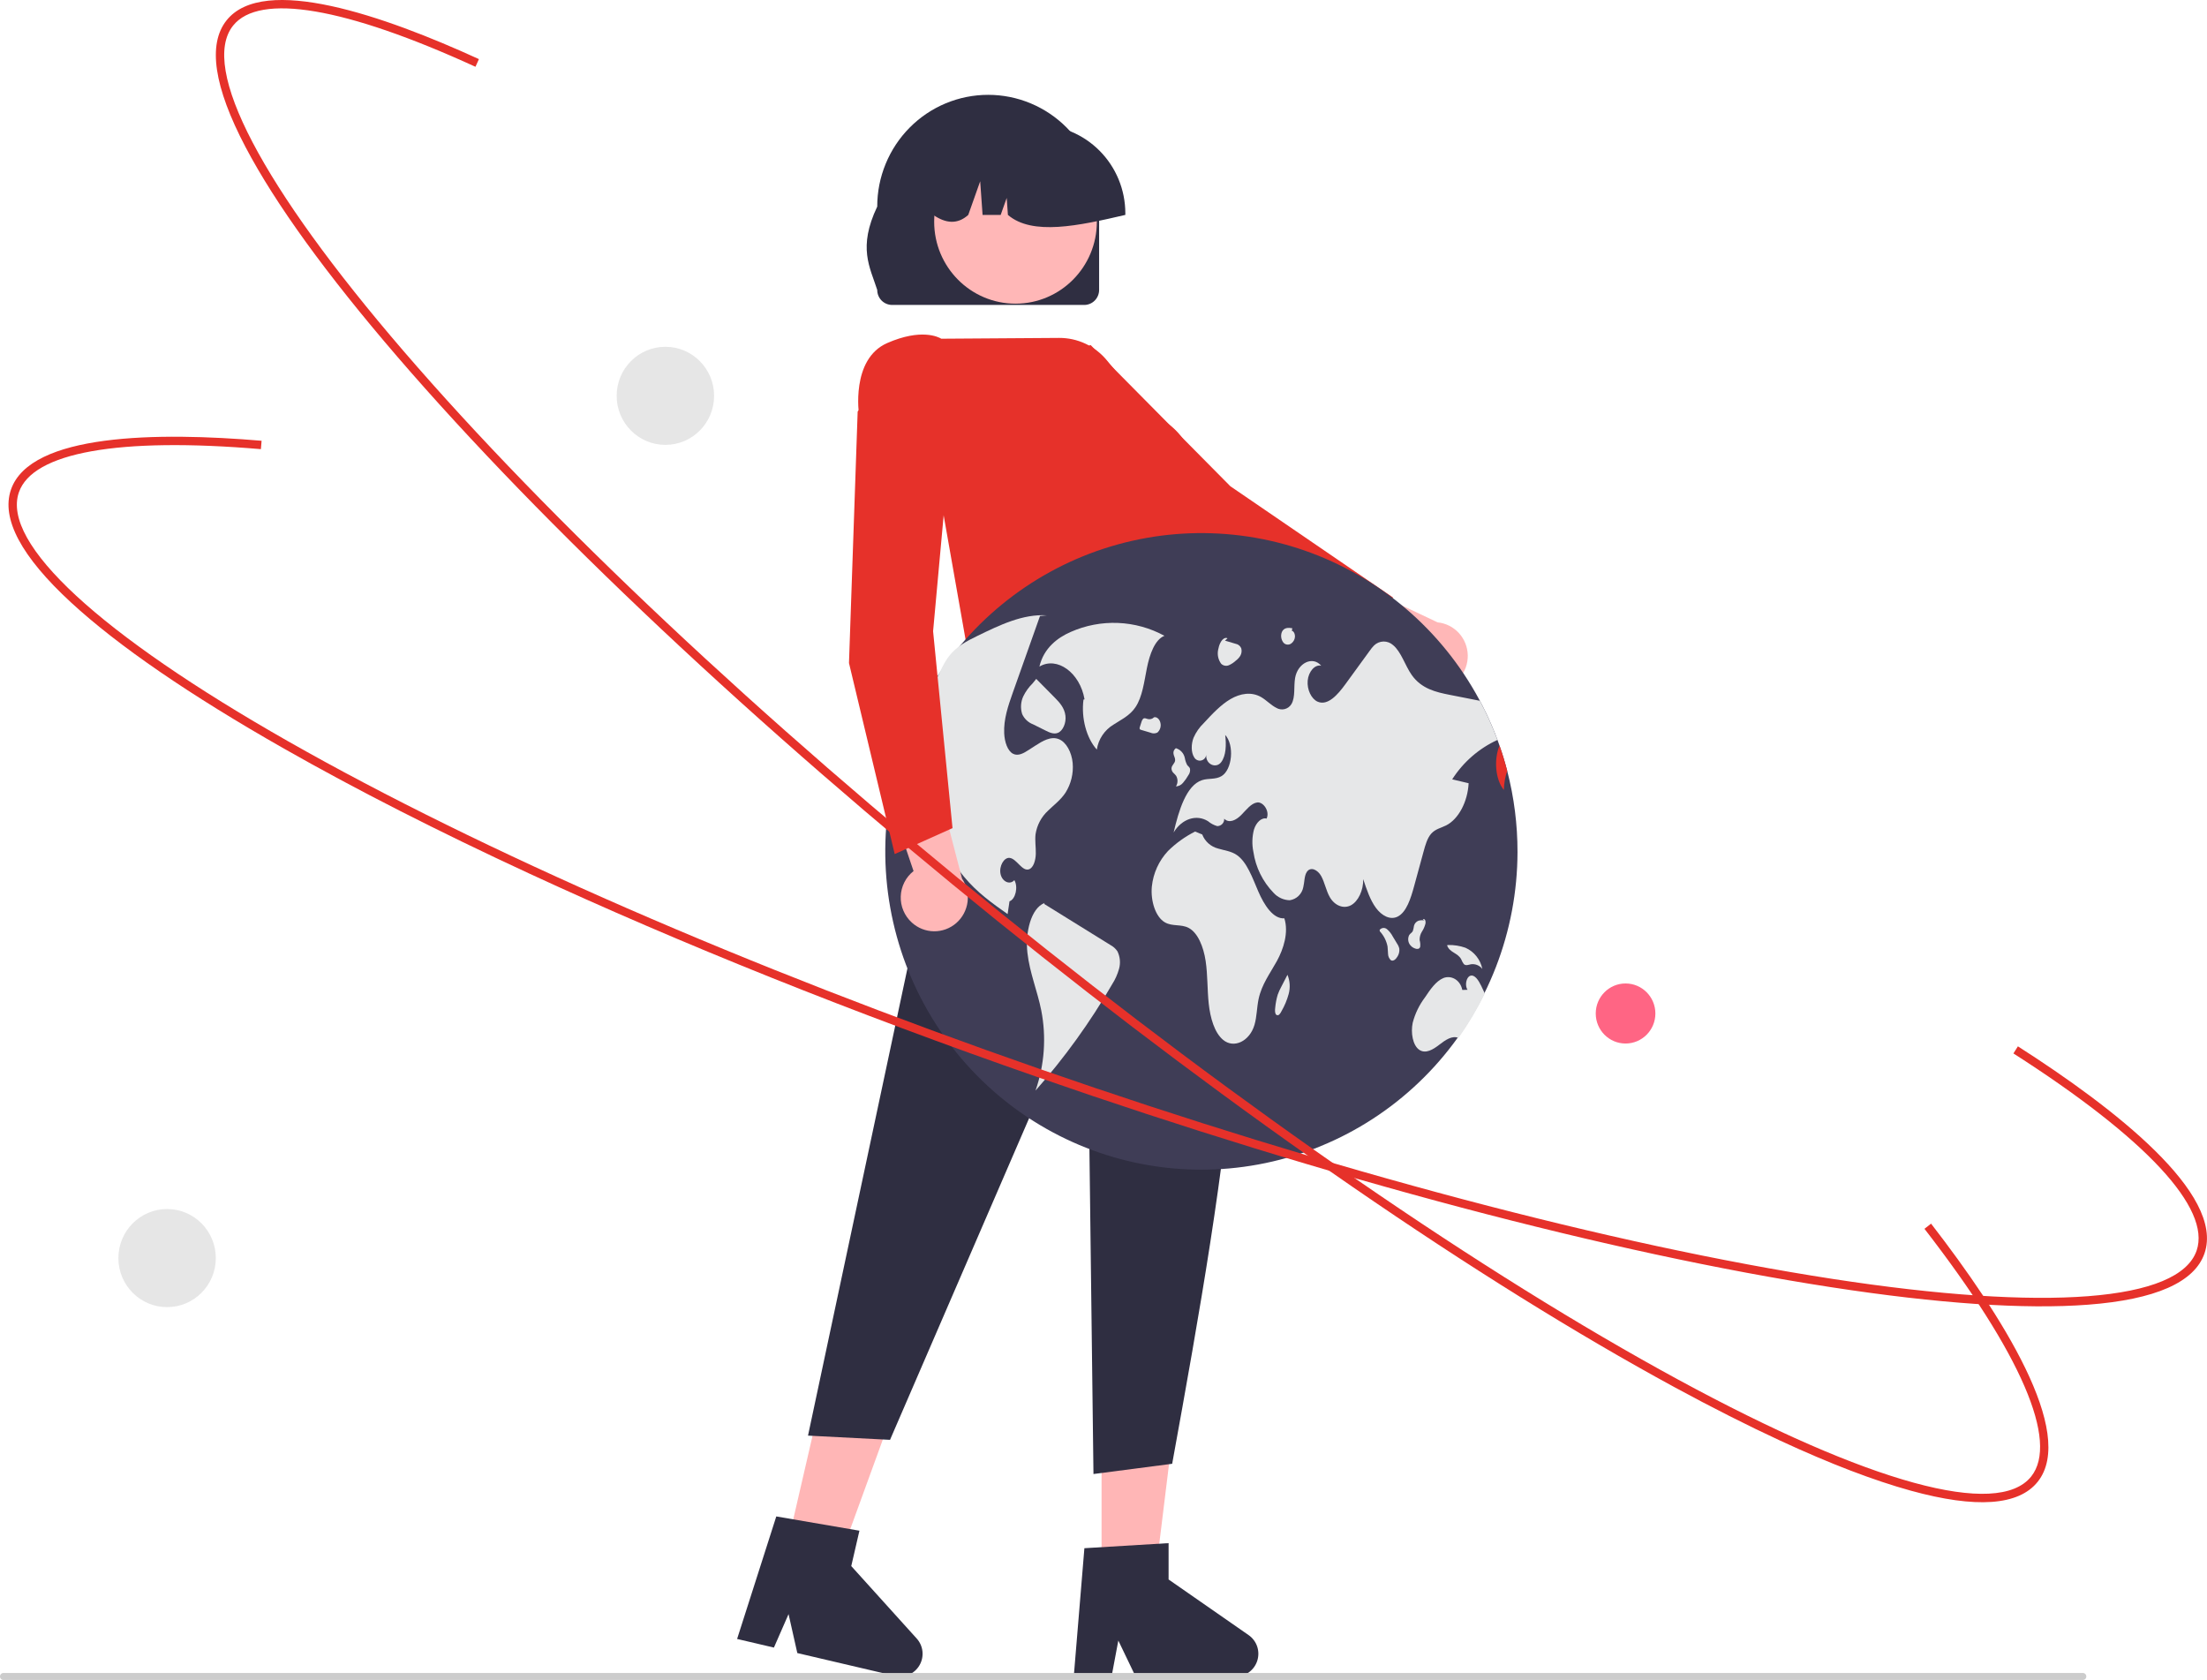 <svg width="134" height="102" viewBox="0 0 134 102" fill="none" xmlns="http://www.w3.org/2000/svg">
<g clip-path="url(#clip0_1732_1644)">
<path d="M87.361 41.854C87.068 41.896 86.769 41.874 86.486 41.788C86.203 41.702 85.942 41.554 85.722 41.355C85.501 41.157 85.327 40.912 85.21 40.638C85.094 40.364 85.039 40.068 85.048 39.77L78.336 37.173L81.375 34.984L87.283 37.786C87.779 37.836 88.24 38.067 88.577 38.435C88.915 38.804 89.107 39.284 89.117 39.786C89.126 40.287 88.953 40.775 88.629 41.156C88.305 41.537 87.854 41.785 87.36 41.854L87.361 41.854Z" fill="#FFB7B7"/>
<path d="M83.524 39.994L84.572 36.272L84.52 36.237L74.703 29.523L66.217 20.949L61.273 22.938L61.598 24.513L61.619 24.532L72.902 34.708L72.913 34.713L83.524 39.994Z" fill="#E6312A"/>
<path d="M73.467 48.495L58.273 46.351L59.611 36.965H70.796L73.467 48.495Z" fill="#FFB6B6"/>
<path d="M47.652 94.459L50.769 95.188L55.046 83.432L50.446 82.356L47.652 94.459Z" fill="#FFB6B6"/>
<path d="M44.754 99.509L46.989 100.032L47.878 98.001L48.41 100.365L54.337 101.752C54.622 101.818 54.919 101.792 55.187 101.676C55.456 101.56 55.68 101.36 55.827 101.107C55.975 100.854 56.038 100.559 56.008 100.267C55.978 99.975 55.855 99.701 55.659 99.483L51.685 95.084L52.181 92.936L47.133 92.07L44.754 99.509Z" fill="#2F2E41"/>
<path d="M66.883 96.207H70.082L71.605 83.781H66.883V96.207Z" fill="#FFB6B6"/>
<path d="M65.195 101.787H67.49L67.9 99.606L68.948 101.787H75.034C75.326 101.787 75.61 101.693 75.845 101.519C76.08 101.345 76.254 101.1 76.34 100.819C76.427 100.539 76.423 100.238 76.328 99.96C76.233 99.683 76.052 99.443 75.812 99.276L70.952 95.897V93.691L65.84 93.999L65.195 101.787Z" fill="#2F2E41"/>
<path d="M58.084 44.756L72.942 43.566C77.327 53.879 74.539 70.341 71.17 88.873L66.391 89.495L66.02 59.716L54.039 87.419L49.059 87.163L58.084 44.756Z" fill="#2F2E41"/>
<path d="M66.734 17.604V12.543C66.734 11.652 66.56 10.77 66.222 9.947C65.883 9.124 65.387 8.375 64.762 7.745C64.136 7.115 63.394 6.615 62.576 6.274C61.759 5.933 60.883 5.758 59.998 5.758C59.113 5.758 58.237 5.933 57.419 6.274C56.602 6.615 55.859 7.115 55.234 7.745C54.608 8.375 54.112 9.124 53.774 9.947C53.435 10.77 53.261 11.652 53.262 12.543C52.075 15.034 52.818 16.218 53.262 17.604C53.262 17.846 53.358 18.077 53.527 18.248C53.697 18.418 53.927 18.514 54.166 18.515H65.829C66.069 18.515 66.298 18.419 66.468 18.248C66.638 18.077 66.733 17.846 66.734 17.604Z" fill="#2F2E41"/>
<path d="M61.657 18.437C64.385 18.437 66.596 16.211 66.596 13.464C66.596 10.718 64.385 8.492 61.657 8.492C58.93 8.492 56.719 10.718 56.719 13.464C56.719 16.211 58.93 18.437 61.657 18.437Z" fill="#FFB7B7"/>
<path d="M68.326 12.947C68.324 11.524 67.763 10.161 66.764 9.155C65.765 8.149 64.41 7.584 62.998 7.582H61.992C60.58 7.584 59.225 8.149 58.226 9.155C57.227 10.161 56.666 11.524 56.664 12.947V13.048C57.417 13.566 58.132 13.642 58.789 13.048L59.513 11.005L59.658 13.048H60.757L61.123 12.017L61.196 13.048C62.679 14.32 65.484 13.71 68.326 13.048L68.326 12.947Z" fill="#2F2E41"/>
<path d="M58.78 39.707L71.353 39.225L72.056 30.943C72.598 29.427 72.607 28.125 72.082 27.074C71.631 26.211 70.873 25.551 69.959 25.227L67.208 21.881C66.854 21.451 66.409 21.105 65.907 20.869C65.404 20.633 64.855 20.513 64.301 20.516L57.151 20.565C56.979 20.461 55.934 19.926 53.873 20.826C51.637 21.801 52.156 25.191 52.161 25.225L52.167 25.257L52.191 25.278L56.946 29.311L58.78 39.707Z" fill="#E6312A"/>
<path d="M0.211 101.999H126.462C126.518 101.999 126.572 101.977 126.611 101.937C126.651 101.897 126.673 101.843 126.673 101.787C126.673 101.73 126.651 101.676 126.611 101.636C126.572 101.597 126.518 101.574 126.462 101.574H0.211C0.155 101.574 0.101 101.597 0.062 101.636C0.022 101.676 0 101.73 0 101.787C0 101.843 0.022 101.897 0.062 101.937C0.101 101.977 0.155 101.999 0.211 101.999Z" fill="#CCCCCC"/>
<path d="M92.137 51.73C92.128 56.555 90.326 61.202 87.087 64.757C83.847 68.312 79.403 70.518 74.63 70.942C69.856 71.366 65.098 69.977 61.29 67.047C57.483 64.118 54.901 59.86 54.053 55.112C53.205 50.363 54.152 45.467 56.708 41.385C59.264 37.304 63.243 34.333 67.864 33.056C72.486 31.779 77.414 32.289 81.681 34.486C85.948 36.682 89.244 40.406 90.922 44.925C90.964 45.039 91.005 45.152 91.044 45.267V45.268C91.222 45.771 91.378 46.284 91.513 46.807C91.929 48.414 92.139 50.069 92.137 51.73Z" fill="#3F3D56"/>
<path d="M70.7 38.602C69.832 38.129 68.868 37.862 67.881 37.822C66.895 37.781 65.912 37.968 65.009 38.368C64.213 38.716 63.375 39.342 63.109 40.471C64.183 39.834 65.573 40.842 65.849 42.459L65.785 42.477C65.639 43.597 65.965 44.816 66.595 45.511C66.642 45.197 66.758 44.898 66.934 44.636C67.11 44.373 67.342 44.153 67.613 43.992C68.076 43.685 68.589 43.462 68.942 42.935C69.362 42.31 69.468 41.396 69.635 40.563C69.801 39.73 70.117 38.834 70.7 38.602Z" fill="#E6E7E8"/>
<path d="M64.69 48.132C64.392 48.581 63.995 48.864 63.639 49.215C63.227 49.592 62.958 50.1 62.874 50.653C62.83 51.045 62.899 51.442 62.89 51.838C62.88 52.234 62.749 52.679 62.482 52.777C62.06 52.931 61.738 52.142 61.304 52.087C60.959 52.043 60.649 52.589 60.749 53.063C60.849 53.536 61.318 53.746 61.587 53.437C61.831 53.848 61.659 54.595 61.293 54.722C61.255 54.981 61.216 55.239 61.178 55.499C60.253 54.847 59.318 54.184 58.531 53.23C57.656 52.178 57.113 50.886 56.972 49.521C56.87 48.424 57.022 47.169 56.522 46.325C56.121 45.649 55.434 45.5 54.816 45.542C54.703 45.55 54.589 45.563 54.477 45.577C54.841 44.474 55.304 43.407 55.86 42.388C55.986 42.334 56.103 42.261 56.207 42.171C56.782 41.679 57.038 40.684 57.505 39.995C57.535 39.951 57.566 39.908 57.598 39.865C58.076 39.238 58.716 38.914 59.334 38.614C60.703 37.945 62.111 37.267 63.556 37.36L63.145 37.4C62.665 38.753 62.185 40.107 61.704 41.46C61.631 41.667 61.558 41.875 61.483 42.083C61.211 42.853 60.929 43.672 60.971 44.534C60.996 45.044 61.172 45.589 61.507 45.764C61.819 45.926 62.161 45.727 62.462 45.53C62.59 45.448 62.717 45.366 62.844 45.283C63.303 44.986 63.811 44.681 64.295 44.88C64.738 45.061 65.066 45.667 65.128 46.321C65.185 46.957 65.031 47.594 64.69 48.132Z" fill="#E6E7E8"/>
<path d="M67.415 57.373C66.076 56.543 64.737 55.713 63.399 54.883L63.421 54.824C62.589 55.143 62.243 56.633 62.381 57.851C62.519 59.07 62.985 60.159 63.221 61.346C63.538 62.97 63.418 64.651 62.873 66.213C64.634 64.224 66.192 62.062 67.524 59.761C67.71 59.471 67.852 59.154 67.944 58.822C68.043 58.467 68.008 58.089 67.846 57.759C67.736 57.596 67.588 57.464 67.415 57.373Z" fill="#E6E7E8"/>
<path d="M62.131 42.274C61.973 42.614 61.949 43.001 62.063 43.358C62.195 43.646 62.434 43.869 62.729 43.98L63.469 44.349C63.715 44.472 63.98 44.596 64.231 44.495C64.534 44.373 64.744 43.895 64.689 43.452C64.632 42.98 64.336 42.656 64.063 42.379C63.681 41.992 63.298 41.605 62.916 41.219L62.701 41.484C62.468 41.713 62.275 41.98 62.131 42.274Z" fill="#E6E7E8"/>
<path d="M88.171 47.317C88.504 47.396 88.836 47.475 89.169 47.554C89.111 48.685 88.554 49.733 87.807 50.112C87.496 50.27 87.149 50.328 86.891 50.623C86.658 50.891 86.54 51.308 86.432 51.707C86.242 52.403 86.052 53.099 85.862 53.795C85.658 54.545 85.396 55.379 84.865 55.649C84.41 55.881 83.89 55.597 83.54 55.12C83.19 54.644 82.976 54.003 82.769 53.378C82.782 54.059 82.467 54.727 82.022 54.964C81.575 55.2 81.032 54.986 80.734 54.458C80.519 54.079 80.43 53.578 80.219 53.193C80.009 52.809 79.568 52.588 79.338 52.949C79.187 53.189 79.206 53.556 79.131 53.861C79.093 54.064 78.993 54.249 78.846 54.392C78.699 54.535 78.511 54.628 78.308 54.658C78.123 54.654 77.939 54.611 77.77 54.533C77.601 54.456 77.449 54.344 77.324 54.205C76.667 53.528 76.239 52.659 76.101 51.722C76.008 51.273 76.02 50.809 76.136 50.365C76.268 49.944 76.587 49.62 76.903 49.7C77.112 49.257 76.7 48.669 76.33 48.721C75.959 48.773 75.668 49.174 75.363 49.482C75.059 49.79 74.634 50.014 74.328 49.708C74.335 49.819 74.297 49.93 74.224 50.014C74.15 50.097 74.046 50.149 73.935 50.156C73.924 50.156 73.913 50.156 73.902 50.156C73.698 50.097 73.509 49.997 73.347 49.86C72.646 49.42 71.756 49.712 71.258 50.544C71.569 49.211 72.025 47.68 72.982 47.367C73.373 47.238 73.799 47.344 74.168 47.121C74.822 46.727 74.954 45.236 74.389 44.621C74.461 45.203 74.447 45.882 74.142 46.279C73.837 46.677 73.198 46.418 73.236 45.83C73.228 45.912 73.193 45.99 73.138 46.052C73.083 46.114 73.009 46.156 72.928 46.173C72.848 46.191 72.764 46.182 72.688 46.148C72.613 46.114 72.55 46.057 72.508 45.985C72.306 45.674 72.323 45.165 72.467 44.793C72.615 44.456 72.828 44.152 73.092 43.898C73.602 43.348 74.12 42.791 74.71 42.446C75.302 42.1 75.984 41.983 76.577 42.327C76.889 42.508 77.164 42.811 77.483 42.971C77.558 43.018 77.641 43.049 77.728 43.063C77.815 43.078 77.904 43.075 77.99 43.055C78.076 43.034 78.157 42.997 78.229 42.946C78.3 42.894 78.361 42.828 78.408 42.753C78.411 42.747 78.415 42.741 78.418 42.735C78.655 42.316 78.544 41.693 78.632 41.169C78.79 40.243 79.71 39.809 80.219 40.421C79.838 40.323 79.444 40.777 79.397 41.327C79.349 41.877 79.625 42.433 79.994 42.599C80.614 42.876 81.222 42.18 81.691 41.535C82.181 40.861 82.671 40.187 83.162 39.513C83.24 39.398 83.328 39.291 83.425 39.191C83.579 39.04 83.784 38.954 83.998 38.949C84.213 38.945 84.421 39.023 84.581 39.167C85.077 39.575 85.31 40.41 85.717 40.985C86.307 41.821 87.191 42.024 88.013 42.186C88.626 42.306 89.239 42.427 89.853 42.548C90.262 43.315 90.619 44.108 90.921 44.923C89.796 45.44 88.841 46.27 88.171 47.317Z" fill="#E6E7E8"/>
<path d="M91.512 46.805C91.386 47.178 91.317 47.568 91.308 47.962C90.782 47.316 90.698 46.104 91.044 45.266C91.221 45.769 91.377 46.282 91.512 46.805Z" fill="#E6312A"/>
<path d="M90.154 60.324C89.694 61.264 89.159 62.165 88.555 63.018C88.168 62.852 87.753 63.149 87.391 63.428C87.013 63.72 86.559 64.004 86.171 63.738C85.775 63.466 85.647 62.704 85.773 62.099C85.917 61.542 86.17 61.019 86.516 60.56C86.838 60.076 87.183 59.574 87.63 59.385C88.079 59.197 88.655 59.463 88.786 60.105L89.104 60.094C88.926 59.848 89.019 59.338 89.259 59.248C89.535 59.143 89.774 59.525 89.937 59.862C90.01 60.014 90.084 60.168 90.154 60.324Z" fill="#E6E7E8"/>
<path d="M77.981 55.757C77.298 55.801 76.757 54.954 76.397 54.121C76.038 53.288 75.71 52.336 75.094 51.912C74.741 51.67 74.34 51.637 73.958 51.519C73.741 51.464 73.541 51.358 73.373 51.209C73.205 51.061 73.075 50.874 72.994 50.664L72.56 50.488C71.954 50.793 71.399 51.192 70.915 51.669C70.362 52.261 70.018 53.019 69.935 53.827C69.853 54.7 70.158 55.673 70.729 56.001C71.18 56.261 71.706 56.097 72.163 56.334C72.734 56.631 73.073 57.492 73.201 58.342C73.329 59.193 73.297 60.076 73.389 60.936C73.481 61.796 73.734 62.691 74.257 63.131C74.913 63.683 75.874 63.224 76.168 62.221C76.312 61.728 76.308 61.173 76.415 60.662C76.605 59.761 77.118 59.094 77.525 58.355C77.931 57.617 78.251 56.614 77.981 55.757Z" fill="#E6E7E8"/>
<path d="M71.232 46.913C71.296 46.972 71.355 47.035 71.41 47.103C71.466 47.201 71.495 47.313 71.493 47.427C71.492 47.541 71.459 47.652 71.399 47.748C71.481 47.743 71.561 47.721 71.635 47.684C71.709 47.646 71.773 47.594 71.826 47.53C71.95 47.387 72.06 47.231 72.153 47.066C72.197 47.009 72.228 46.943 72.244 46.873C72.261 46.804 72.263 46.731 72.249 46.661C72.217 46.568 72.141 46.528 72.087 46.459C72.013 46.322 71.963 46.174 71.938 46.021C71.908 45.877 71.839 45.745 71.739 45.638C71.638 45.532 71.51 45.455 71.369 45.418L71.404 45.425C71.345 45.459 71.299 45.512 71.272 45.574C71.245 45.636 71.238 45.706 71.251 45.773C71.272 45.908 71.358 46.02 71.35 46.157C71.338 46.355 71.141 46.448 71.129 46.646C71.127 46.745 71.164 46.841 71.232 46.913Z" fill="#E6E7E8"/>
<path d="M70.062 43.553L70.066 43.552C70.087 43.532 70.107 43.511 70.126 43.488L70.062 43.553Z" fill="#E6312A"/>
<path d="M70.27 44.479C70.352 44.406 70.413 44.313 70.445 44.208C70.478 44.103 70.482 43.991 70.455 43.884C70.406 43.66 70.23 43.508 70.068 43.55C70.021 43.598 69.963 43.633 69.899 43.652C69.835 43.671 69.767 43.673 69.701 43.659C69.601 43.633 69.491 43.566 69.404 43.642C69.355 43.699 69.32 43.767 69.303 43.841C69.271 43.94 69.239 44.039 69.207 44.139C69.192 44.174 69.188 44.214 69.195 44.252C69.201 44.267 69.211 44.28 69.224 44.29C69.237 44.301 69.252 44.307 69.268 44.31C69.461 44.367 69.654 44.425 69.847 44.482C69.913 44.513 69.986 44.528 70.059 44.528C70.132 44.527 70.204 44.511 70.27 44.479Z" fill="#E6E7E8"/>
<path d="M84.83 57.3C84.741 57.153 84.652 57.006 84.563 56.859C84.475 56.689 84.355 56.537 84.21 56.413C84.179 56.387 84.142 56.367 84.103 56.354C84.064 56.342 84.023 56.337 83.982 56.341C83.941 56.345 83.902 56.356 83.865 56.376C83.829 56.395 83.797 56.421 83.77 56.452L83.766 56.458L83.776 56.542C84.015 56.8 84.178 57.119 84.246 57.465C84.267 57.615 84.26 57.771 84.277 57.921C84.279 57.991 84.295 58.06 84.323 58.124C84.352 58.188 84.392 58.246 84.442 58.294C84.583 58.388 84.748 58.249 84.848 58.079C84.937 57.94 84.977 57.774 84.962 57.608C84.939 57.498 84.894 57.392 84.83 57.3Z" fill="#E6E7E8"/>
<path d="M86.227 57.491C86.244 57.353 86.233 57.213 86.194 57.08C86.188 56.9 86.235 56.722 86.33 56.57C86.425 56.426 86.496 56.268 86.542 56.101C86.562 56.026 86.558 55.946 86.532 55.872C86.503 55.805 86.431 55.775 86.39 55.828L86.478 55.885C86.359 55.863 86.238 55.869 86.122 55.902C86.056 55.927 85.997 55.969 85.95 56.022C85.903 56.075 85.869 56.139 85.852 56.208C85.838 56.316 85.814 56.422 85.781 56.526C85.729 56.634 85.627 56.67 85.564 56.766C85.52 56.85 85.499 56.944 85.5 57.039C85.502 57.133 85.527 57.227 85.573 57.309C85.653 57.445 85.78 57.545 85.929 57.592C86.037 57.63 86.178 57.633 86.227 57.491Z" fill="#E6E7E8"/>
<path d="M88.72 58.245C88.759 58.346 88.811 58.442 88.874 58.53C88.994 58.651 89.156 58.577 89.3 58.547C89.432 58.526 89.566 58.542 89.689 58.592C89.813 58.641 89.921 58.724 90.001 58.83C89.945 58.548 89.823 58.285 89.644 58.06C89.466 57.836 89.236 57.658 88.975 57.542C88.636 57.424 88.279 57.367 87.921 57.376L87.859 57.392C88.016 57.849 88.506 57.839 88.72 58.245Z" fill="#E6E7E8"/>
<path d="M78.168 59.182L78.169 59.184L78.187 59.148L78.168 59.182Z" fill="#E6312A"/>
<path d="M77.791 59.918C77.709 60.069 77.638 60.225 77.579 60.387C77.501 60.648 77.45 60.917 77.425 61.189C77.406 61.344 77.4 61.541 77.497 61.617C77.524 61.635 77.558 61.643 77.591 61.638C77.623 61.634 77.653 61.617 77.675 61.592C77.729 61.535 77.772 61.47 77.805 61.398C77.994 61.071 78.141 60.72 78.242 60.354C78.347 59.967 78.322 59.555 78.17 59.184C78.044 59.428 77.917 59.673 77.791 59.918Z" fill="#E6E7E8"/>
<path d="M74.145 40.3C74.205 40.359 74.281 40.399 74.364 40.415C74.446 40.431 74.531 40.423 74.609 40.391C74.77 40.32 74.917 40.222 75.045 40.101C75.151 40.022 75.241 39.923 75.31 39.81C75.347 39.743 75.372 39.668 75.381 39.591C75.39 39.514 75.385 39.436 75.364 39.361C75.334 39.29 75.287 39.227 75.227 39.179C75.166 39.131 75.095 39.099 75.019 39.087C74.805 39.023 74.591 38.959 74.376 38.895L74.531 38.754C74.372 38.668 74.196 38.828 74.096 39.026C74.032 39.155 73.988 39.293 73.964 39.435C73.93 39.584 73.929 39.738 73.96 39.888C73.991 40.037 74.055 40.178 74.145 40.3Z" fill="#E6E7E8"/>
<path d="M77.928 39.021C77.988 39.088 78.072 39.13 78.161 39.137C78.251 39.144 78.34 39.117 78.41 39.061C78.47 39.015 78.521 38.957 78.557 38.89C78.594 38.824 78.617 38.75 78.623 38.674C78.638 38.505 78.555 38.316 78.436 38.301L78.463 38.143C78.234 38.101 77.952 38.093 77.829 38.373C77.788 38.48 77.775 38.596 77.793 38.71C77.81 38.824 77.856 38.931 77.928 39.021Z" fill="#E6E7E8"/>
<path d="M55.36 56.009C55.14 55.81 54.966 55.565 54.85 55.291C54.734 55.017 54.679 54.721 54.69 54.423C54.7 54.126 54.775 53.834 54.909 53.569C55.043 53.303 55.233 53.071 55.467 52.887L53.145 46.035L56.762 46.981L58.411 53.343C58.691 53.758 58.81 54.262 58.746 54.759C58.681 55.257 58.438 55.713 58.062 56.042C57.686 56.37 57.203 56.549 56.704 56.543C56.206 56.537 55.727 56.347 55.359 56.01L55.36 56.009Z" fill="#FFB7B7"/>
<path d="M54.323 51.854L57.833 50.279L56.654 38.326L57.752 26.273L53.066 23.727L52.073 24.987V25.016L51.547 40.257L51.55 40.269L54.323 51.854Z" fill="#E6312A"/>
<path d="M108.095 87.472C106.111 86.553 103.97 85.471 101.673 84.225C89.794 77.776 75.186 67.718 60.54 55.901C45.895 44.085 32.961 31.922 24.122 21.654C19.817 16.652 16.715 12.368 14.904 8.922C12.987 5.273 12.6 2.688 13.755 1.237C16.004 -1.589 23.329 0.956 29.078 3.589L28.868 4.055C20.973 0.439 15.746 -0.448 14.151 1.557C12.118 4.11 15.893 11.313 24.506 21.319C33.325 31.565 46.235 43.705 60.858 55.503C75.48 67.3 90.061 77.341 101.914 83.775C113.49 90.058 121.295 92.197 123.327 89.644C125.015 87.523 122.713 82.183 116.846 74.607L117.246 74.293C121.509 79.798 126.093 86.985 123.723 89.963C122.569 91.414 119.978 91.597 116.024 90.508C113.769 89.887 111.116 88.871 108.095 87.472Z" fill="#E6312A"/>
<path d="M32.095 53.019C26.623 50.486 21.623 47.942 17.243 45.452C11.518 42.197 7.168 39.212 4.312 36.578C1.289 33.79 0.062 31.486 0.665 29.729C1.84 26.306 9.589 26.226 15.883 26.761L15.84 27.27C7.197 26.535 1.978 27.468 1.145 29.896C0.082 32.989 6.041 38.496 17.493 45.007C29.218 51.673 45.429 58.74 63.138 64.905C80.848 71.071 97.931 75.595 111.243 77.645C124.242 79.647 132.307 79.022 133.37 75.929C134.251 73.362 130.301 69.111 122.247 63.959L122.519 63.528C128.372 67.271 135.088 72.49 133.849 76.096C133.246 77.853 130.867 78.902 126.779 79.214C122.917 79.509 117.664 79.151 111.166 78.15C97.825 76.096 80.71 71.564 62.972 65.388C51.845 61.514 41.305 57.283 32.095 53.019Z" fill="#E6312A"/>
<path d="M40.399 27.011C42.033 27.011 43.357 25.677 43.357 24.033C43.357 22.388 42.033 21.055 40.399 21.055C38.766 21.055 37.441 22.388 37.441 24.033C37.441 25.677 38.766 27.011 40.399 27.011Z" fill="#E6E6E6"/>
<path d="M98.697 63.357C99.697 63.357 100.508 62.541 100.508 61.534C100.508 60.527 99.697 59.711 98.697 59.711C97.697 59.711 96.887 60.527 96.887 61.534C96.887 62.541 97.697 63.357 98.697 63.357Z" fill="#FF6584"/>
<path d="M10.145 79.362C11.779 79.362 13.103 78.029 13.103 76.384C13.103 74.74 11.779 73.406 10.145 73.406C8.512 73.406 7.188 74.74 7.188 76.384C7.188 78.029 8.512 79.362 10.145 79.362Z" fill="#E6E6E6"/>
</g>
<defs>
<clipPath id="clip0_1732_1644">
<rect width="134" height="102" fill="white"/>
</clipPath>
</defs>
</svg>
